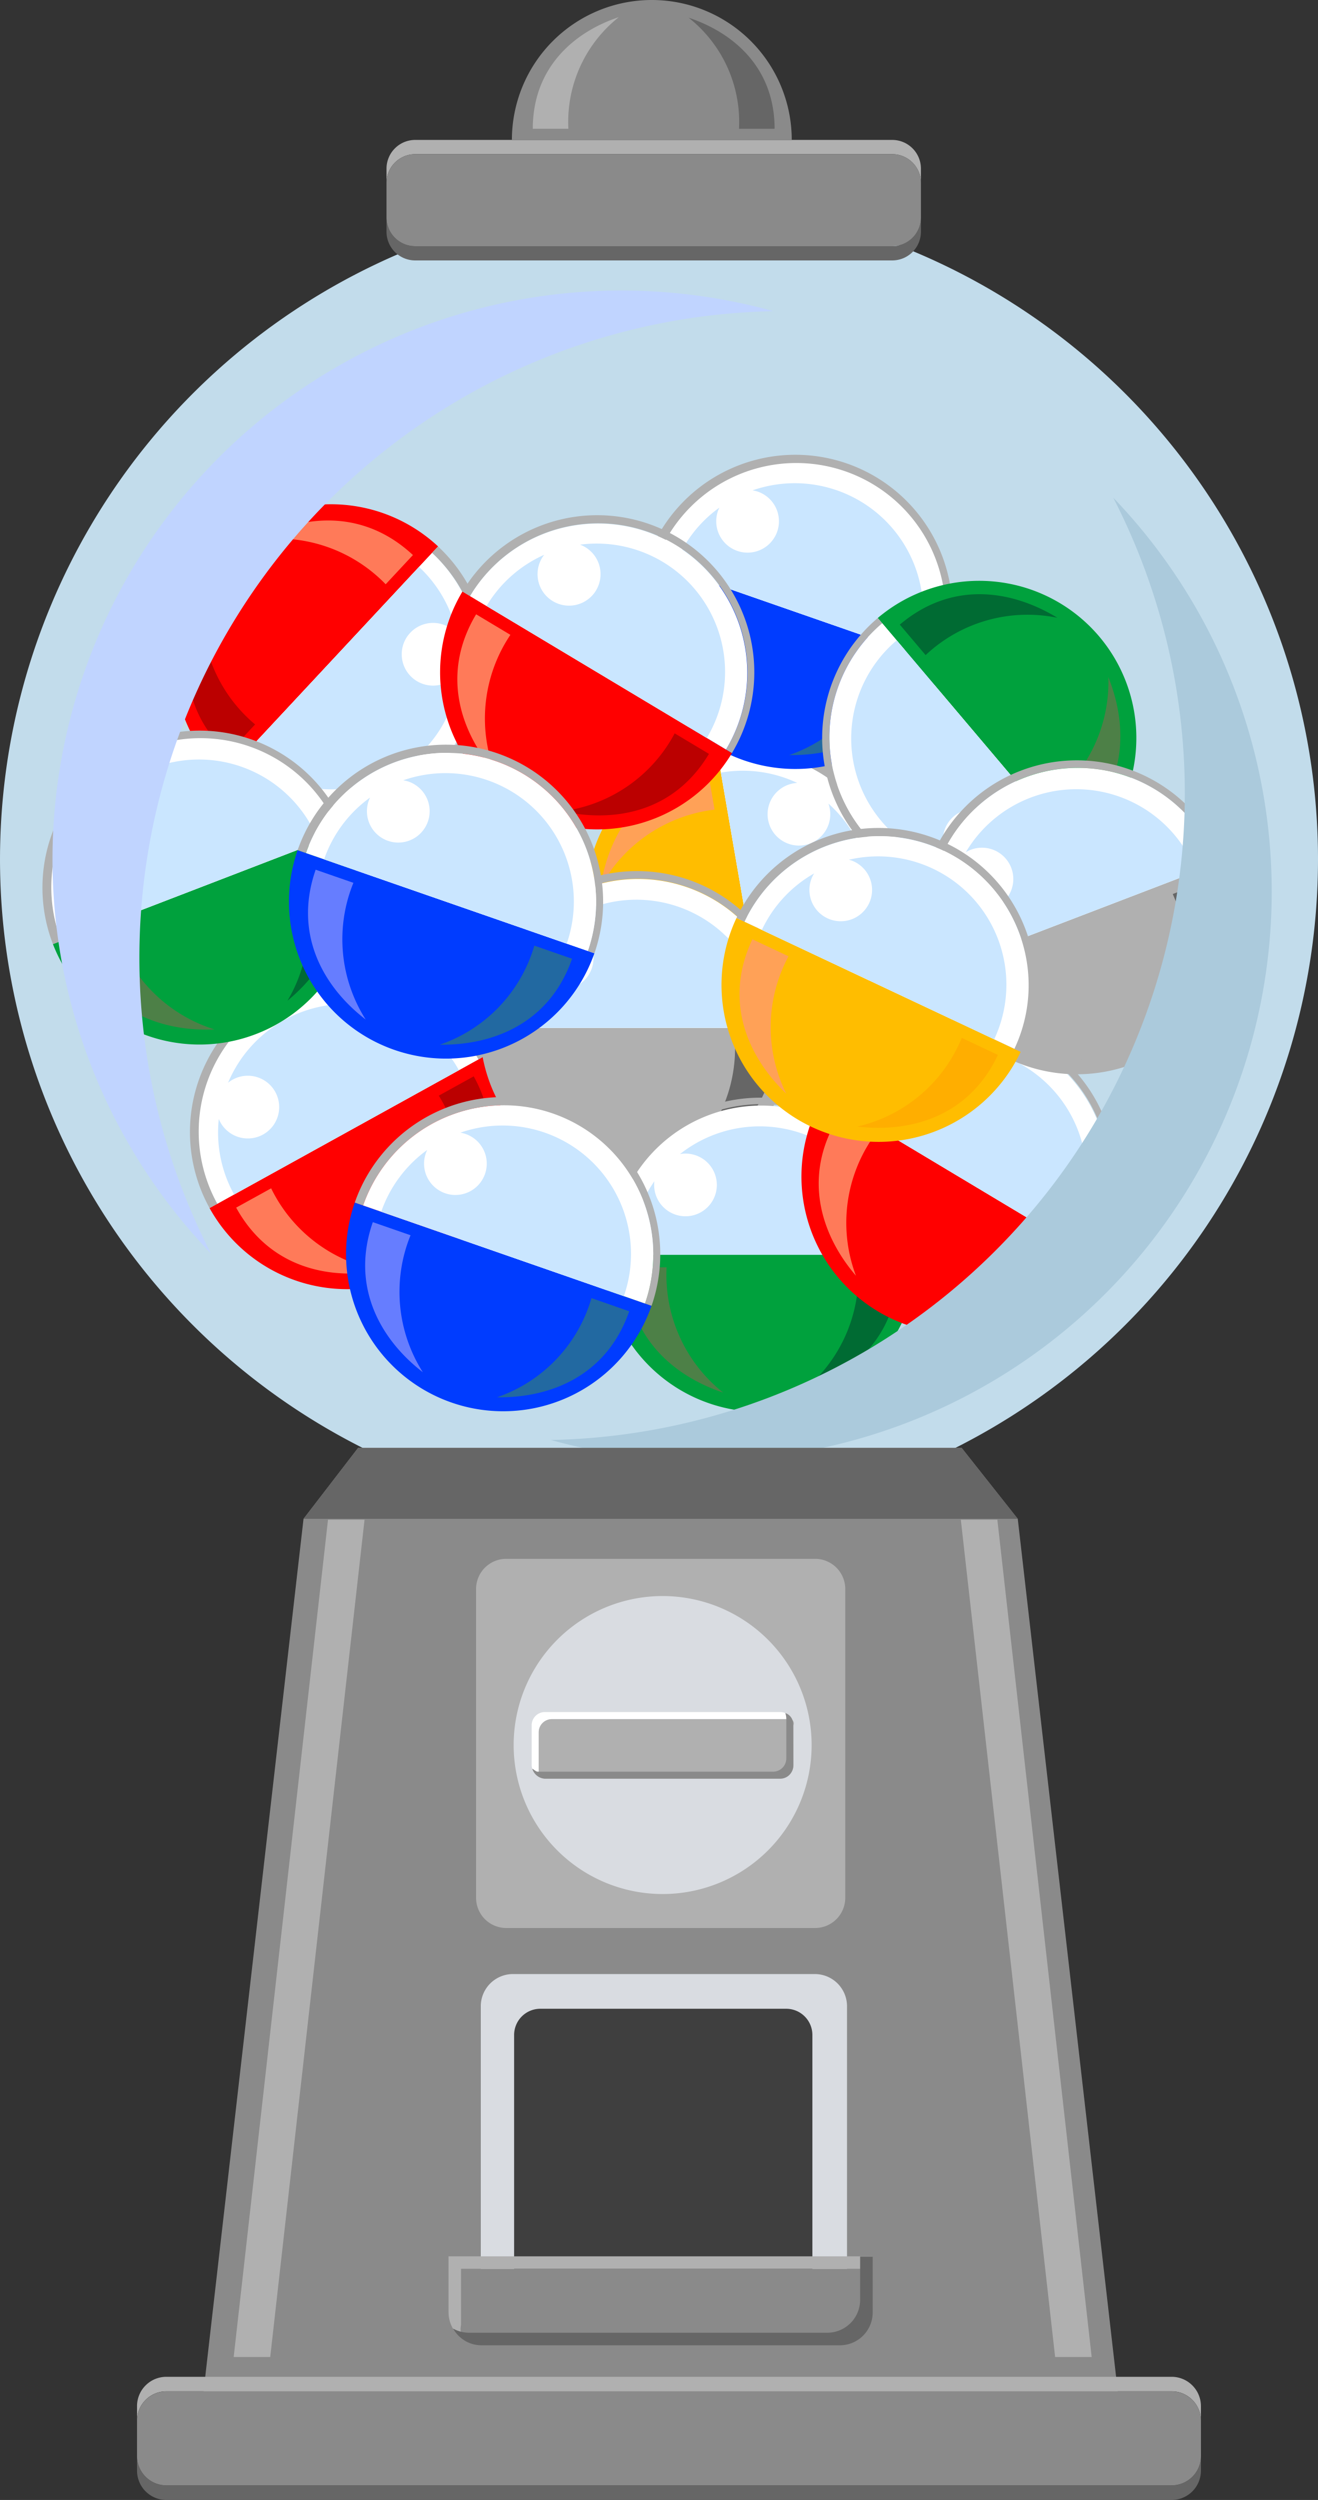 <svg xmlns="http://www.w3.org/2000/svg" width="99.961" height="189.604" viewBox="0 0 99.961 189.604">
  <rect x="0" y="0" width="99.961" height="189.604" fill="#333333" stroke="none"/>
  <g id="グループ_300" data-name="グループ 300" transform="translate(-453.065 -979.21)">
    <path id="パス_596" data-name="パス 596" d="M553.026,1044.383a49.98,49.98,0,1,1-49.98-49.981A49.976,49.976,0,0,1,553.026,1044.383Z" fill="#c2dceb"/>
    <g id="グループ_155" data-name="グループ 155">
      <path id="パス_597" data-name="パス 597" d="M485.152,1075.495a11.916,11.916,0,0,0,4.662-16.192l-20.855,11.529A11.916,11.916,0,0,0,485.152,1075.495Z" fill="red"/>
      <path id="パス_598" data-name="パス 598" d="M488.993,1060.842l-2.65,1.465a11.29,11.29,0,0,1,.818,10.357C489.876,1069.713,491.52,1065.411,488.993,1060.842Z" fill="#b00"/>
      <path id="パス_599" data-name="パス 599" d="M470.976,1070.8l2.653-1.465a11.381,11.381,0,0,0,8.357,6.24C478.043,1076.309,473.5,1075.373,470.976,1070.8Z" fill="#ff7a59"/>
      <path id="パス_600" data-name="パス 600" d="M473.621,1054.643a11.911,11.911,0,0,0-4.662,16.189l.589-.326a11.315,11.315,0,0,1,19.8-10.949l.461-.254A11.928,11.928,0,0,0,473.621,1054.643Z" fill="#b0b0b0"/>
      <path id="パス_601" data-name="パス 601" d="M473.976,1055.134a11.307,11.307,0,0,0-4.428,15.372l19.8-10.949A11.32,11.32,0,0,0,473.976,1055.134Z" fill="#fff"/>
      <path id="パス_602" data-name="パス 602" d="M487.869,1060.378a9.738,9.738,0,0,0-17.506.95,2.3,2.3,0,0,1,.346-.235,2.379,2.379,0,1,1-.931,3.233c-.045-.084-.083-.166-.119-.251a9.692,9.692,0,0,0,1.161,5.729Z" fill="#cae6ff"/>
    </g>
    <g id="グループ_156" data-name="グループ 156">
      <path id="パス_603" data-name="パス 603" d="M469.452,1021.247a11.915,11.915,0,0,0,.592,16.84l16.247-17.435A11.914,11.914,0,0,0,469.452,1021.247Z" fill="red"/>
      <path id="パス_604" data-name="パス 604" d="M470.346,1036.369l2.066-2.216a11.285,11.285,0,0,1-3.992-9.593C466.754,1028.209,466.526,1032.809,470.346,1036.369Z" fill="#b00"/>
      <path id="パス_605" data-name="パス 605" d="M484.383,1021.306l-2.067,2.217a11.378,11.378,0,0,0-9.883-3.338C475.956,1018.267,480.563,1017.746,484.383,1021.306Z" fill="#ff7a59"/>
      <path id="パス_606" data-name="パス 606" d="M486.886,1037.492a11.916,11.916,0,0,0-.6-16.84l-.459.493A11.315,11.315,0,1,1,470.4,1037.7l-.36.387A11.919,11.919,0,0,0,486.886,1037.492Z" fill="#b0b0b0"/>
      <path id="パス_607" data-name="パス 607" d="M486.4,1037.137a11.314,11.314,0,0,0-.564-15.992L470.4,1037.7A11.312,11.312,0,0,0,486.4,1037.137Z" fill="#fff"/>
      <path id="パス_608" data-name="パス 608" d="M471.56,1036.461a9.738,9.738,0,0,0,16.347-6.34,2.433,2.433,0,0,1-.257.332,2.378,2.378,0,1,1-.118-3.362,2.451,2.451,0,0,1,.191.2,9.691,9.691,0,0,0-2.88-5.086Z" fill="#cae6ff"/>
    </g>
    <g id="グループ_157" data-name="グループ 157">
      <path id="パス_609" data-name="パス 609" d="M497.661,1049.471a11.913,11.913,0,0,0,13.766,9.7l-4.049-23.462A11.91,11.91,0,0,0,497.661,1049.471Z" fill="#ffbd00"/>
      <path id="パス_610" data-name="パス 610" d="M510.241,1057.894l-.515-2.98a11.3,11.3,0,0,1-10.051-2.621C501.572,1055.82,505.1,1058.781,510.241,1057.894Z" fill="#ffae00" style="mix-blend-mode: multiply;isolation: isolate"/>
      <path id="パス_611" data-name="パス 611" d="M506.744,1037.626l.515,2.988a11.379,11.379,0,0,0-8.639,5.845C499.224,1042.5,501.6,1038.514,506.744,1037.626Z" fill="#ffa157" style="mix-blend-mode: screen;isolation: isolate"/>
      <path id="パス_612" data-name="パス 612" d="M521.143,1045.43a11.912,11.912,0,0,0-13.765-9.718l.114.663a11.3,11.3,0,1,1,3.845,22.28l.09.519A11.9,11.9,0,0,0,521.143,1045.43Z" fill="#b0b0b0"/>
      <path id="パス_613" data-name="パス 613" d="M520.565,1045.6a11.316,11.316,0,0,0-13.073-9.228l3.845,22.28A11.3,11.3,0,0,0,520.565,1045.6Z" fill="#fff"/>
      <path id="パス_614" data-name="パス 614" d="M511.049,1056.986a9.722,9.722,0,0,0,4.845-16.831,2.377,2.377,0,1,1-2.639-1.535,2.213,2.213,0,0,1,.278-.03,9.683,9.683,0,0,0-5.794-.783Z" fill="#cae6ff"/>
    </g>
    <g id="グループ_158" data-name="グループ 158">
      <path id="パス_615" data-name="パス 615" d="M501.377,1069.084a11.915,11.915,0,0,0,11.917-11.914h-23.83A11.914,11.914,0,0,0,501.377,1069.084Z" fill="#b0b0b0"/>
      <path id="パス_616" data-name="パス 616" d="M511.83,1058.12H508.8a11.288,11.288,0,0,1-4.3,9.459C508.31,1066.311,511.83,1063.341,511.83,1058.12Z" fill="#666"/>
      <path id="パス_617" data-name="パス 617" d="M491.244,1058.12h3.029a11.381,11.381,0,0,0,4.295,9.506C494.764,1066.358,491.244,1063.341,491.244,1058.12Z" fill="#b0b0b0" style="mix-blend-mode: screen;isolation: isolate"/>
      <path id="パス_618" data-name="パス 618" d="M501.377,1045.276a11.9,11.9,0,0,0-11.913,11.894h.672a11.316,11.316,0,0,1,22.632,0h.526A11.9,11.9,0,0,0,501.377,1045.276Z" fill="#b0b0b0"/>
      <path id="パス_619" data-name="パス 619" d="M501.452,1045.874a11.306,11.306,0,0,0-11.316,11.3h22.632A11.306,11.306,0,0,0,501.452,1045.874Z" fill="#fff"/>
      <path id="パス_620" data-name="パス 620" d="M511.072,1057.17a9.742,9.742,0,0,0-15.783-7.625,2.489,2.489,0,0,1,.417-.038,2.374,2.374,0,1,1-2.377,2.375,2.545,2.545,0,0,1,.017-.279,9.663,9.663,0,0,0-1.758,5.567Z" fill="#cae6ff"/>
    </g>
    <g id="グループ_159" data-name="グループ 159">
      <path id="パス_621" data-name="パス 621" d="M509.468,1036.869a11.915,11.915,0,0,0,15.17-7.337l-22.507-7.831A11.914,11.914,0,0,0,509.468,1036.869Z" fill="#003cff"/>
      <path id="パス_622" data-name="パス 622" d="M522.943,1029.947l-2.86-.993a11.3,11.3,0,0,1-7.165,7.524C516.926,1036.529,521.229,1034.88,522.943,1029.947Z" fill="#2269a1" style="mix-blend-mode: multiply;isolation: isolate"/>
      <path id="パス_623" data-name="パス 623" d="M503.5,1023.185l2.863.994a11.381,11.381,0,0,0,.933,10.39C504.118,1032.122,501.784,1028.115,503.5,1023.185Z" fill="#667dff" style="mix-blend-mode: screen;isolation: isolate"/>
      <path id="パス_624" data-name="パス 624" d="M517.3,1014.363a11.915,11.915,0,0,0-15.168,7.338l.636.221a11.315,11.315,0,0,1,21.373,7.436l.5.174A11.915,11.915,0,0,0,517.3,1014.363Z" fill="#b0b0b0"/>
      <path id="パス_625" data-name="パス 625" d="M517.172,1014.954a11.314,11.314,0,0,0-14.4,6.968l21.373,7.436A11.314,11.314,0,0,0,517.172,1014.954Z" fill="#fff"/>
      <path id="パス_626" data-name="パス 626" d="M522.538,1028.8a9.738,9.738,0,0,0-12.4-12.4,2.3,2.3,0,0,1,.409.1,2.378,2.378,0,1,1-3.029,1.465,2.275,2.275,0,0,1,.108-.257,9.69,9.69,0,0,0-3.491,4.688Z" fill="#cae6ff"/>
    </g>
    <g id="グループ_160" data-name="グループ 160">
      <path id="パス_627" data-name="パス 627" d="M510.727,1086.291a11.916,11.916,0,0,0,11.916-11.916h-23.83A11.916,11.916,0,0,0,510.727,1086.291Z" fill="#00a13d"/>
      <path id="パス_628" data-name="パス 628" d="M521.181,1075.328h-3.03a11.282,11.282,0,0,1-4.3,9.457C517.661,1083.518,521.181,1080.547,521.181,1075.328Z" fill="#006b33"/>
      <path id="パス_629" data-name="パス 629" d="M500.593,1075.328h3.03a11.384,11.384,0,0,0,4.294,9.505C504.114,1083.563,500.593,1080.547,500.593,1075.328Z" fill="#4d8047" style="mix-blend-mode: screen;isolation: isolate"/>
      <path id="パス_630" data-name="パス 630" d="M510.727,1062.46a11.915,11.915,0,0,0-11.914,11.915h.673a11.316,11.316,0,1,1,22.631,0h.526A11.916,11.916,0,0,0,510.727,1062.46Z" fill="#b0b0b0"/>
      <path id="パス_631" data-name="パス 631" d="M510.8,1063.059a11.316,11.316,0,0,0-11.315,11.316h22.631A11.316,11.316,0,0,0,510.8,1063.059Z" fill="#fff"/>
      <path id="パス_632" data-name="パス 632" d="M520.421,1074.375a9.738,9.738,0,0,0-15.783-7.637,2.377,2.377,0,1,1-1.96,2.34,2.321,2.321,0,0,1,.017-.279,9.7,9.7,0,0,0-1.757,5.576Z" fill="#cae6ff"/>
    </g>
    <g id="グループ_161" data-name="グループ 161">
      <path id="パス_633" data-name="パス 633" d="M536.429,1027.48a11.915,11.915,0,0,0-16.792-1.4l15.393,18.193A11.915,11.915,0,0,0,536.429,1027.48Z" fill="#00a13d"/>
      <path id="パス_634" data-name="パス 634" d="M521.309,1026.583l1.957,2.312a11.278,11.278,0,0,1,9.995-2.831C529.834,1023.979,525.295,1023.209,521.309,1026.583Z" fill="#006b33"/>
      <path id="パス_635" data-name="パス 635" d="M534.6,1042.3l-1.955-2.313a11.384,11.384,0,0,0,4.481-9.418C538.621,1034.29,538.591,1038.927,534.6,1042.3Z" fill="#4d8047" style="mix-blend-mode: screen;isolation: isolate"/>
      <path id="パス_636" data-name="パス 636" d="M518.237,1042.873a11.925,11.925,0,0,0,16.793,1.4l-.435-.514a11.315,11.315,0,0,1-14.617-17.277l-.341-.4A11.919,11.919,0,0,0,518.237,1042.873Z" fill="#b0b0b0"/>
      <path id="パス_637" data-name="パス 637" d="M518.649,1042.429a11.321,11.321,0,0,0,15.946,1.329l-14.617-17.277A11.314,11.314,0,0,0,518.649,1042.429Z" fill="#fff"/>
      <path id="パス_638" data-name="パス 638" d="M521.074,1027.776a9.737,9.737,0,0,0,4.363,16.982,2.441,2.441,0,0,1-.3-.294,2.378,2.378,0,1,1,3.353.279,2.422,2.422,0,0,1-.223.168,9.69,9.69,0,0,0,5.391-2.262Z" fill="#cae6ff"/>
    </g>
    <g id="グループ_162" data-name="グループ 162">
      <path id="パス_639" data-name="パス 639" d="M487.31,1085.582a11.915,11.915,0,0,0,15.169-7.338l-22.507-7.83A11.915,11.915,0,0,0,487.31,1085.582Z" fill="#003cff"/>
      <path id="パス_640" data-name="パス 640" d="M500.786,1078.662l-2.862-1a11.281,11.281,0,0,1-7.164,7.523C494.769,1085.242,499.07,1083.594,500.786,1078.662Z" fill="#2269a1" style="mix-blend-mode: multiply;isolation: isolate"/>
      <path id="パス_641" data-name="パス 641" d="M481.34,1071.9l2.862.994a11.384,11.384,0,0,0,.933,10.39C481.959,1080.834,479.624,1076.828,481.34,1071.9Z" fill="#667dff" style="mix-blend-mode: screen;isolation: isolate"/>
      <path id="パス_642" data-name="パス 642" d="M495.142,1063.075a11.918,11.918,0,0,0-15.17,7.339l.635.221a11.315,11.315,0,1,1,21.374,7.435l.5.174A11.918,11.918,0,0,0,495.142,1063.075Z" fill="#b0b0b0"/>
      <path id="パス_643" data-name="パス 643" d="M495.013,1063.666a11.316,11.316,0,0,0-14.406,6.969l21.374,7.435A11.314,11.314,0,0,0,495.013,1063.666Z" fill="#fff"/>
      <path id="パス_644" data-name="パス 644" d="M500.38,1077.515a9.737,9.737,0,0,0-12.4-12.4,2.377,2.377,0,1,1-2.62,1.565,2.533,2.533,0,0,1,.108-.257,9.7,9.7,0,0,0-3.491,4.689Z" fill="#cae6ff"/>
    </g>
    <g id="グループ_163" data-name="グループ 163">
      <path id="パス_645" data-name="パス 645" d="M519.641,1078.663a11.917,11.917,0,0,0,16.345-4.1l-20.44-12.249A11.915,11.915,0,0,0,519.641,1078.663Z" fill="red"/>
      <path id="パス_646" data-name="パス 646" d="M534.244,1074.63l-2.6-1.556a11.3,11.3,0,0,1-8.546,5.906C527.014,1079.847,531.559,1079.11,534.244,1074.63Z" fill="#b00"/>
      <path id="パス_647" data-name="パス 647" d="M516.583,1064.048l2.6,1.556a11.377,11.377,0,0,0-1.2,10.362C515.369,1072.923,513.9,1068.526,516.583,1064.048Z" fill="#ff7a59"/>
      <path id="パス_648" data-name="パス 648" d="M531.89,1058.221a11.919,11.919,0,0,0-16.344,4.1l.578.345a11.315,11.315,0,1,1,19.41,11.634l.452.27A11.916,11.916,0,0,0,531.89,1058.221Z" fill="#b0b0b0"/>
      <path id="パス_649" data-name="パス 649" d="M531.645,1058.774a11.316,11.316,0,0,0-15.521,3.889l19.41,11.634A11.315,11.315,0,0,0,531.645,1058.774Z" fill="#fff"/>
      <path id="パス_650" data-name="パス 650" d="M534.08,1073.424a9.738,9.738,0,0,0-9.611-14.664,2.723,2.723,0,0,1,.378.181,2.379,2.379,0,1,1-3.264.818c.05-.079.1-.155.159-.23a9.708,9.708,0,0,0-4.373,3.881Z" fill="#cae6ff"/>
    </g>
    <g id="グループ_164" data-name="グループ 164">
      <path id="パス_651" data-name="パス 651" d="M492.233,1040.419a11.916,11.916,0,0,0,16.346-4.095l-20.44-12.251A11.915,11.915,0,0,0,492.233,1040.419Z" fill="red"/>
      <path id="パス_652" data-name="パス 652" d="M506.835,1036.387l-2.6-1.558a11.292,11.292,0,0,1-8.548,5.907C499.607,1041.6,504.152,1040.865,506.835,1036.387Z" fill="#b00"/>
      <path id="パス_653" data-name="パス 653" d="M489.175,1025.8l2.6,1.558a11.38,11.38,0,0,0-1.2,10.361C487.962,1034.68,486.493,1030.283,489.175,1025.8Z" fill="#ff7a59"/>
      <path id="パス_654" data-name="パス 654" d="M504.483,1019.978a11.915,11.915,0,0,0-16.344,4.095l.577.347a11.315,11.315,0,1,1,19.411,11.633l.452.271A11.915,11.915,0,0,0,504.483,1019.978Z" fill="#b0b0b0"/>
      <path id="パス_655" data-name="パス 655" d="M504.238,1020.53a11.315,11.315,0,0,0-15.522,3.89l19.411,11.633A11.314,11.314,0,0,0,504.238,1020.53Z" fill="#fff"/>
      <path id="パス_656" data-name="パス 656" d="M506.671,1035.181a9.738,9.738,0,0,0-9.609-14.664,2.554,2.554,0,0,1,.377.182,2.389,2.389,0,1,1-3.1.588,9.682,9.682,0,0,0-4.372,3.88Z" fill="#cae6ff"/>
    </g>
    <g id="グループ_165" data-name="グループ 165">
      <path id="パス_657" data-name="パス 657" d="M539.009,1059.893a11.9,11.9,0,0,0,6.852-15.373l-22.246,8.53A11.917,11.917,0,0,0,539.009,1059.893Z" fill="#b0b0b0"/>
      <path id="パス_658" data-name="パス 658" d="M544.836,1045.93l-2.828,1.085a11.251,11.251,0,0,1-.618,10.353C544.487,1054.823,546.709,1050.8,544.836,1045.93Z" fill="#666"/>
      <path id="パス_659" data-name="パス 659" d="M525.617,1053.3l2.829-1.083a11.376,11.376,0,0,0,7.417,7.324C531.856,1059.719,527.488,1058.164,525.617,1053.3Z" fill="#b0b0b0" style="mix-blend-mode: screen;isolation: isolate"/>
      <path id="パス_660" data-name="パス 660" d="M530.465,1037.668a11.905,11.905,0,0,0-6.85,15.382l.627-.242a11.313,11.313,0,0,1,21.127-8.1l.492-.189A11.918,11.918,0,0,0,530.465,1037.668Z" fill="#b0b0b0"/>
      <path id="パス_661" data-name="パス 661" d="M530.749,1038.2a11.3,11.3,0,0,0-6.507,14.607l21.127-8.1A11.315,11.315,0,0,0,530.749,1038.2Z" fill="#fff"/>
      <path id="パス_662" data-name="パス 662" d="M543.786,1045.315a9.737,9.737,0,0,0-17.471-1.47,2.347,2.347,0,0,1,.376-.186,2.376,2.376,0,1,1-1.368,3.07,2.462,2.462,0,0,1-.084-.265,9.655,9.655,0,0,0,.359,5.825Z" fill="#cae6ff"/>
    </g>
    <g id="グループ_166" data-name="グループ 166">
      <path id="パス_663" data-name="パス 663" d="M472.484,1057.634a11.893,11.893,0,0,0,6.833-15.382l-22.238,8.56A11.922,11.922,0,0,0,472.484,1057.634Z" fill="#00a13d"/>
      <path id="パス_664" data-name="パス 664" d="M478.3,1043.665l-2.828,1.09a11.249,11.249,0,0,1-.606,10.353C477.954,1052.562,480.171,1048.531,478.3,1043.665Z" fill="#006b33"/>
      <path id="パス_665" data-name="パス 665" d="M459.083,1051.059l2.827-1.088a11.375,11.375,0,0,0,7.425,7.313C465.331,1057.47,460.961,1055.922,459.083,1051.059Z" fill="#4d8047" style="mix-blend-mode: screen;isolation: isolate"/>
      <path id="パス_666" data-name="パス 666" d="M463.914,1035.419a11.91,11.91,0,0,0-6.835,15.393l.63-.241a11.314,11.314,0,0,1,21.116-8.13l.492-.189A11.915,11.915,0,0,0,463.914,1035.419Z" fill="#b0b0b0"/>
      <path id="パス_667" data-name="パス 667" d="M464.2,1035.951a11.311,11.311,0,0,0-6.489,14.62l21.116-8.13A11.315,11.315,0,0,0,464.2,1035.951Z" fill="#fff"/>
      <path id="パス_668" data-name="パス 668" d="M477.243,1043.051a9.738,9.738,0,0,0-17.473-1.451,2.6,2.6,0,0,1,.377-.187,2.378,2.378,0,1,1-1.366,3.075,2.447,2.447,0,0,1-.083-.265,9.652,9.652,0,0,0,.366,5.826Z" fill="#cae6ff"/>
    </g>
    <g id="グループ_167" data-name="グループ 167">
      <path id="パス_669" data-name="パス 669" d="M514.618,1064.675a11.916,11.916,0,0,0,15.859-5.694l-21.554-10.151A11.9,11.9,0,0,0,514.618,1064.675Z" fill="#ffbd00"/>
      <path id="パス_670" data-name="パス 670" d="M528.749,1059.218l-2.741-1.293a11.291,11.291,0,0,1-7.92,6.725C522.07,1065.124,526.522,1063.939,528.749,1059.218Z" fill="#ffae00" style="mix-blend-mode: multiply;isolation: isolate"/>
      <path id="パス_671" data-name="パス 671" d="M510.129,1050.447l2.739,1.29a11.36,11.36,0,0,0-.17,10.419C509.8,1059.386,507.9,1055.159,510.129,1050.447Z" fill="#ffa157" style="mix-blend-mode: screen;isolation: isolate"/>
      <path id="パス_672" data-name="パス 672" d="M524.783,1043.143a11.92,11.92,0,0,0-15.86,5.687l.609.287A11.312,11.312,0,0,1,530,1058.756l.476.225A11.893,11.893,0,0,0,524.783,1043.143Z" fill="#b0b0b0"/>
      <path id="パス_673" data-name="パス 673" d="M524.594,1043.716a11.32,11.32,0,0,0-15.062,5.4L530,1058.756A11.294,11.294,0,0,0,524.594,1043.716Z" fill="#fff"/>
      <path id="パス_674" data-name="パス 674" d="M528.468,1058.033a9.733,9.733,0,0,0-11.018-13.62,2.518,2.518,0,0,1,.395.143,2.376,2.376,0,1,1-3.165,1.137,1.869,1.869,0,0,1,.136-.244,9.678,9.678,0,0,0-3.969,4.287Z" fill="#cae6ff"/>
    </g>
    <g id="グループ_168" data-name="グループ 168">
      <path id="パス_675" data-name="パス 675" d="M482.976,1058.836a11.919,11.919,0,0,0,15.169-7.329l-22.507-7.819A11.9,11.9,0,0,0,482.976,1058.836Z" fill="#003cff"/>
      <path id="パス_676" data-name="パス 676" d="M496.452,1051.924l-2.861-.993a11.282,11.282,0,0,1-7.166,7.511C490.435,1058.494,494.737,1056.846,496.452,1051.924Z" fill="#2269a1" style="mix-blend-mode: multiply;isolation: isolate"/>
      <path id="パス_677" data-name="パス 677" d="M477.006,1045.171l2.863.994a11.346,11.346,0,0,0,.933,10.371C477.626,1054.093,475.291,1050.092,477.006,1045.171Z" fill="#667dff" style="mix-blend-mode: screen;isolation: isolate"/>
      <path id="パス_678" data-name="パス 678" d="M490.808,1036.35a11.915,11.915,0,0,0-15.17,7.338l.635.221a11.314,11.314,0,0,1,21.375,7.426l.5.172A11.907,11.907,0,0,0,490.808,1036.35Z" fill="#b0b0b0"/>
      <path id="パス_679" data-name="パス 679" d="M490.68,1036.94a11.318,11.318,0,0,0-14.407,6.969l21.375,7.426A11.309,11.309,0,0,0,490.68,1036.94Z" fill="#fff"/>
      <path id="パス_680" data-name="パス 680" d="M496.047,1050.779a9.735,9.735,0,0,0-12.4-12.39,2.414,2.414,0,0,1,.407.1,2.378,2.378,0,1,1-3.028,1.465,2.441,2.441,0,0,1,.108-.257,9.691,9.691,0,0,0-3.49,4.689Z" fill="#cae6ff"/>
    </g>
    <g id="グループ_170" data-name="グループ 170">
      <path id="パス_681" data-name="パス 681" d="M520.733,989.822H484.557A2.178,2.178,0,0,0,482.379,992v1.081a2.179,2.179,0,0,1,2.178-2.179h36.176a2.179,2.179,0,0,1,2.178,2.179V992A2.178,2.178,0,0,0,520.733,989.822Z" fill="#b0b0b0"/>
      <path id="パス_682" data-name="パス 682" d="M520.733,997.882H484.557a2.179,2.179,0,0,1-2.178-2.178v1.08a2.178,2.178,0,0,0,2.178,2.178h36.176a2.178,2.178,0,0,0,2.178-2.178V995.7A2.179,2.179,0,0,1,520.733,997.882Z" fill="#666"/>
      <path id="長方形_35" data-name="長方形 35" d="M2.179,0H38.354a2.178,2.178,0,0,1,2.178,2.178V4.8A2.178,2.178,0,0,1,38.354,6.98H2.178A2.178,2.178,0,0,1,0,4.8V2.179A2.179,2.179,0,0,1,2.179,0Z" transform="translate(482.379 990.902)" fill="#8a8a8a"/>
    </g>
    <g id="グループ_171" data-name="グループ 171">
      <path id="パス_683" data-name="パス 683" d="M502.5,979.21a10.614,10.614,0,0,1,10.614,10.614H491.889A10.613,10.613,0,0,1,502.5,979.21Z" fill="#8a8a8a"/>
      <path id="パス_684" data-name="パス 684" d="M511.813,988.977h-2.7a10.061,10.061,0,0,0-3.825-8.427C508.677,981.68,511.813,984.326,511.813,988.977Z" fill="#666"/>
      <path id="パス_685" data-name="パス 685" d="M493.473,988.977h2.7A10.136,10.136,0,0,1,500,980.509C496.61,981.639,493.473,984.326,493.473,988.977Z" fill="#b0b0b0"/>
    </g>
    <path id="パス_686" data-name="パス 686" d="M537.494,1016.951a49.047,49.047,0,0,1-42.65,71.471,43.153,43.153,0,0,0,42.65-71.471Z" fill="#abcadc" style="mix-blend-mode: multiply;isolation: isolate"/>
    <path id="パス_687" data-name="パス 687" d="M469.067,1074.282a49.048,49.048,0,0,1,42.65-71.472,43.154,43.154,0,0,0-42.65,71.472Z" fill="#c0d4ff" style="mix-blend-mode: screen;isolation: isolate"/>
    <path id="パス_688" data-name="パス 688" d="M538.116,1162.985H468.227l7.858-68.581,4.138-5.38H526l4.255,5.38Z" fill="#8a8a8a"/>
    <path id="パス_689" data-name="パス 689" d="M476.085,1094.4l4.138-5.38H526l4.255,5.38Z" fill="#666"/>
    <g id="グループ_174" data-name="グループ 174">
      <path id="長方形_36" data-name="長方形 36" d="M2.289,0H25.708A2.29,2.29,0,0,1,28,2.29V25.708A2.29,2.29,0,0,1,25.708,28H2.29A2.29,2.29,0,0,1,0,25.708V2.289A2.289,2.289,0,0,1,2.289,0Z" transform="translate(489.172 1097.435)" fill="#b0b0b0"/>
      <path id="パス_690" data-name="パス 690" d="M514.622,1111.558a11.3,11.3,0,1,1-11.306-11.3A11.306,11.306,0,0,1,514.622,1111.558Z" fill="#d9dce1"/>
      <g id="グループ_173" data-name="グループ 173">
        <path id="パス_691" data-name="パス 691" d="M493.923,1110.592a1,1,0,0,1,1-1H512.78a1.006,1.006,0,0,1,.389.077,1,1,0,0,0-.922-.612H494.389a1,1,0,0,0-1,1v3a1,1,0,0,0,.612.923,1,1,0,0,1-.078-.387Z" fill="#fff"/>
        <path id="パス_692" data-name="パス 692" d="M512.247,1114.059a1,1,0,0,0,1-1v-3a.356.356,0,0,0-.466-.465H494.922a1,1,0,0,0-1,1v3a1,1,0,0,0,.078.387.984.984,0,0,0,.388.078Z" fill="#b0b0b0"/>
        <path id="パス_693" data-name="パス 693" d="M512.7,1112.578a1,1,0,0,1-1,1H493.842c-.138,0-.29-.174-.41-.224a1.07,1.07,0,0,0,.945.758h17.856a1,1,0,0,0,1-1l-.011-3.152a.866.866,0,0,0-.6-.827,1.3,1.3,0,0,1,.078.444Z" fill="#8a8a8a"/>
      </g>
    </g>
    <g id="グループ_176" data-name="グループ 176">
      <path id="長方形_37" data-name="長方形 37" d="M2.441,0H25.334a2.441,2.441,0,0,1,2.441,2.441V25.331a2.442,2.442,0,0,1-2.442,2.442H2.443A2.443,2.443,0,0,1,0,25.33V2.441A2.441,2.441,0,0,1,2.441,0Z" transform="translate(489.53 1128.927)" fill="#d9dce1"/>
      <path id="長方形_38" data-name="長方形 38" d="M1.989,0H20.633a1.989,1.989,0,0,1,1.989,1.989V20.633a1.99,1.99,0,0,1-1.99,1.99H1.989A1.989,1.989,0,0,1,0,20.635V1.989A1.989,1.989,0,0,1,1.989,0Z" transform="translate(492.057 1131.559)" fill="#3f3f3f"/>
      <g id="グループ_175" data-name="グループ 175">
        <path id="パス_694" data-name="パス 694" d="M488.039,1151.289h31.2v-.955H487.083v4.238a2.489,2.489,0,0,0,1.275,2.172,2.46,2.46,0,0,1-.319-1.218Z" fill="#b0b0b0"/>
        <path id="パス_695" data-name="パス 695" d="M516.747,1157.065a2.493,2.493,0,0,0,2.493-2.493v-3.283h-31.2v4.237a1.249,1.249,0,0,0,1.538,1.539Z" fill="#8a8a8a"/>
        <path id="パス_696" data-name="パス 696" d="M518.3,1150.353v3.284a2.494,2.494,0,0,1-2.494,2.493h-27.17a2.475,2.475,0,0,1-1.218-.321,2.487,2.487,0,0,0,2.173,1.274h27.171a2.492,2.492,0,0,0,2.491-2.493v-4.237Z" fill="#666"/>
      </g>
    </g>
    <g id="グループ_177" data-name="グループ 177">
      <path id="パス_697" data-name="パス 697" d="M541.922,1159.472H465.683a2.226,2.226,0,0,0-2.226,2.226v1.1a2.226,2.226,0,0,1,2.226-2.226h76.239a2.226,2.226,0,0,1,2.226,2.226v-1.1A2.227,2.227,0,0,0,541.922,1159.472Z" fill="#b0b0b0"/>
      <path id="パス_698" data-name="パス 698" d="M541.922,1167.71H465.683a2.227,2.227,0,0,1-2.226-2.228v1.106a2.226,2.226,0,0,0,2.226,2.226h76.239a2.226,2.226,0,0,0,2.226-2.226v-1.106A2.228,2.228,0,0,1,541.922,1167.71Z" fill="#666"/>
      <path id="長方形_39" data-name="長方形 39" d="M2.226,0h76.24a2.226,2.226,0,0,1,2.226,2.226V4.9a2.228,2.228,0,0,1-2.228,2.228H2.226A2.226,2.226,0,0,1,0,4.907V2.226A2.226,2.226,0,0,1,2.226,0Z" transform="translate(463.457 1160.578)" fill="#8a8a8a"/>
    </g>
    <path id="パス_699" data-name="パス 699" d="M473.56,1157.97h-2.772l7.154-63.5h2.771Z" fill="#b0b0b0"/>
    <path id="パス_700" data-name="パス 700" d="M533.089,1157.97h2.772l-7.154-63.5h-2.771Z" fill="#b0b0b0"/>
  </g>
</svg>
